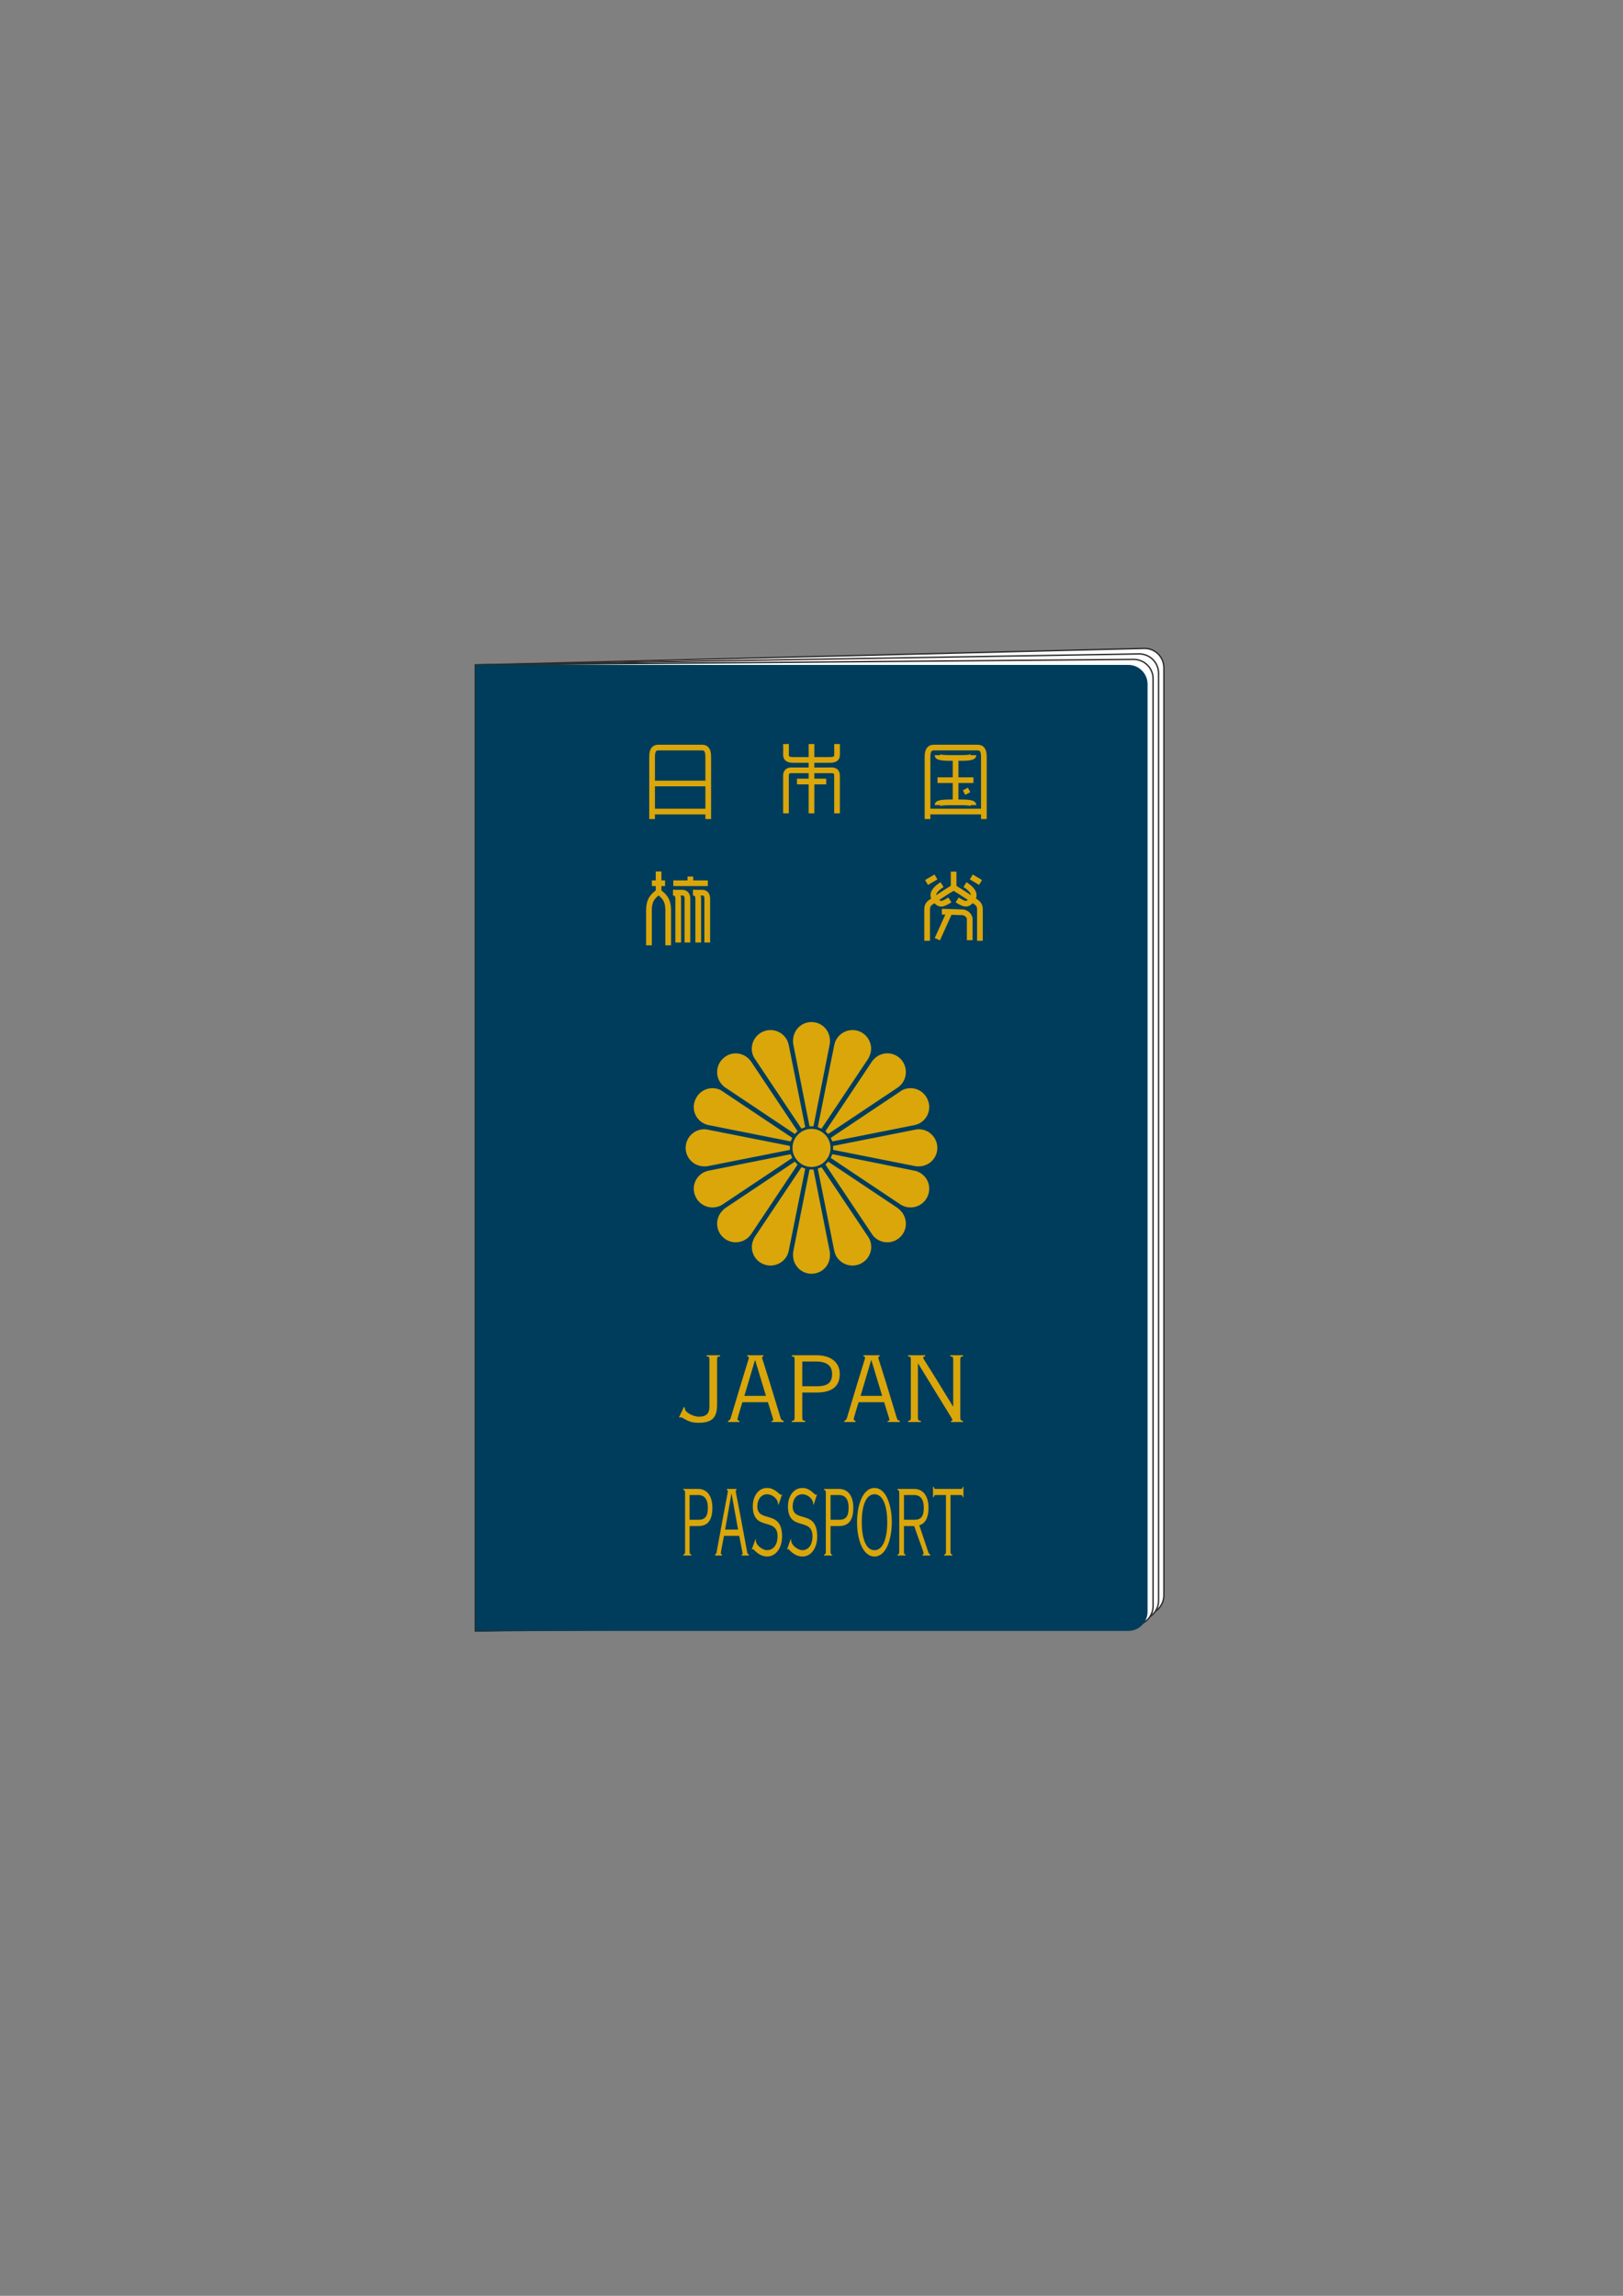 <?xml version="1.0" encoding="utf-8"?>
<!-- Created by UniConvertor 2.0rc4 (https://sk1project.net/) -->
<svg xmlns="http://www.w3.org/2000/svg" height="841.89pt" viewBox="0 0 595.276 841.89" width="595.276pt" version="1.1" xmlns:xlink="http://www.w3.org/1999/xlink" id="62160a70-f611-11ea-bee9-dcc15c148e23">

<rect x="0" y="0" width="595.276" height="841.89" fill="#808080" stroke="none"/>

<g>
	<g>
		<path style="stroke:#2d2c2b;stroke-width:0.504;stroke-miterlimit:10.433;fill:#ffffff;" d="M 174.374,598.065 L 419.822,592.089 C 423.71,592.089 426.878,588.921 426.878,584.961 L 426.878,244.905 C 426.878,240.945 423.71,237.777 419.822,237.777 L 174.374,243.825 174.374,598.065 Z" />
		<path style="stroke:#2d2c2b;stroke-width:0.504;stroke-miterlimit:10.433;fill:#ffffff;" d="M 174.374,598.065 L 417.806,594.033 C 421.766,594.033 424.934,590.865 424.934,586.977 L 424.934,246.921 C 424.934,242.961 421.766,239.793 417.806,239.793 L 174.374,243.825 174.374,598.065 Z" />
		<path style="stroke:#2d2c2b;stroke-width:0.504;stroke-miterlimit:10.433;fill:#ffffff;" d="M 174.374,598.065 L 415.79,596.049 C 419.75,596.049 422.918,592.881 422.918,588.993 L 422.918,248.865 C 422.918,244.977 419.75,241.809 415.79,241.809 L 174.374,243.825 174.374,598.065 Z" />
	</g>
	<path style="fill:#003d5c;" d="M 174.374,598.065 L 413.846,598.065 C 417.734,598.065 420.902,594.897 420.902,591.009 L 420.902,250.881 C 420.902,246.993 417.734,243.825 413.846,243.825 L 174.374,243.825 174.374,598.065 Z" />
	<g>
		<g>
			<path style="stroke-linejoin:round;stroke:#daa60a;stroke-width:2.088;stroke-miterlimit:10.433;fill:none;" d="M 259.766,300.345 C 259.766,300.345 259.766,281.121 259.766,277.521 259.766,273.921 258.038,274.137 256.886,274.137 255.662,274.137 249.47,274.137 249.47,274.137 249.47,274.137 243.206,274.137 242.054,274.137 240.902,274.137 239.174,273.921 239.174,277.521 239.174,281.121 239.174,300.345 239.174,300.345" />
			<path style="stroke-linejoin:round;stroke:#daa60a;stroke-width:2.088;stroke-miterlimit:10.433;fill:none;" d="M 239.174,287.313 L 259.766,287.313" />
			<path style="stroke-linejoin:round;stroke:#daa60a;stroke-width:2.088;stroke-miterlimit:10.433;fill:none;" d="M 239.174,297.609 L 259.766,297.609" />
		</g>
		<g>
			<path style="stroke-linejoin:round;stroke:#daa60a;stroke-width:2.088;stroke-miterlimit:10.433;fill:none;" d="M 297.638,272.841 L 297.638,298.257" />
			<path style="stroke-linejoin:round;stroke:#daa60a;stroke-width:2.088;stroke-miterlimit:10.433;fill:none;" d="M 306.998,272.841 C 306.998,274.641 307.07,276.081 306.998,276.945 306.998,278.457 305.63,278.673 304.262,278.673 302.102,278.673 298.862,278.673 297.638,278.673 296.414,278.673 293.246,278.673 291.014,278.673 289.646,278.673 288.35,278.457 288.278,276.945 288.278,276.081 288.35,274.641 288.278,272.841" />
			<path style="stroke-linejoin:round;stroke:#daa60a;stroke-width:2.088;stroke-miterlimit:10.433;fill:none;" d="M 306.998,298.257 C 306.998,294.873 306.998,287.025 306.998,284.577 306.998,282.129 305.27,282.489 303.758,282.489 302.318,282.489 299.942,282.489 297.638,282.489 295.334,282.489 293.03,282.489 291.518,282.489 290.078,282.489 288.278,282.129 288.278,284.577 288.278,287.025 288.278,294.873 288.278,298.257" />
			<path style="stroke-linejoin:round;stroke:#daa60a;stroke-width:2.088;stroke-miterlimit:10.433;fill:none;" d="M 303.038,286.593 L 297.638,286.593 292.31,286.593" />
		</g>
		<g>
			<path style="stroke-linejoin:round;stroke:#daa60a;stroke-width:2.088;stroke-miterlimit:10.433;fill:none;" d="M 360.854,300.345 C 360.854,300.345 360.854,281.121 360.854,277.521 360.854,273.921 359.126,274.137 357.902,274.137 356.75,274.137 350.558,274.137 350.558,274.137 350.558,274.137 344.294,274.137 343.142,274.137 341.99,274.137 340.19,273.921 340.19,277.521 340.19,281.121 340.19,300.345 340.19,300.345" />
			<path style="stroke-linejoin:round;stroke:#daa60a;stroke-width:2.088;stroke-miterlimit:10.433;fill:none;" d="M 340.19,297.609 L 360.854,297.609" />
			<path style="stroke-linejoin:round;stroke:#daa60a;stroke-width:2.088;stroke-miterlimit:10.433;fill:none;" d="M 350.486,278.025 L 350.486,294.081" />
			<path style="stroke-linejoin:round;stroke:#daa60a;stroke-width:2.088;stroke-miterlimit:10.433;fill:none;" d="M 357.038,276.945 C 357.038,278.025 353.654,277.953 350.486,277.953 347.246,277.953 343.862,278.025 343.862,276.945" />
			<path style="stroke-linejoin:round;stroke:#daa60a;stroke-width:2.088;stroke-miterlimit:10.433;fill:none;" d="M 357.038,286.089 L 343.862,286.089" />
			<path style="stroke-linejoin:round;stroke:#daa60a;stroke-width:2.088;stroke-miterlimit:10.433;fill:none;" d="M 357.038,295.233 C 357.038,294.153 353.654,294.225 350.486,294.225 347.246,294.225 343.862,294.153 343.862,295.233" />
			<path style="stroke-linejoin:round;stroke:#daa60a;stroke-width:2.088;stroke-miterlimit:10.433;fill:none;" d="M 354.086,289.329 L 354.95,290.985" />
		</g>
		<g>
			<path style="stroke-linejoin:round;stroke:#daa60a;stroke-width:2.088;stroke-miterlimit:10.433;fill:none;" d="M 239.102,323.889 L 243.926,323.889" />
			<path style="stroke-linejoin:round;stroke:#daa60a;stroke-width:2.088;stroke-miterlimit:10.433;fill:none;" d="M 241.55,319.569 L 241.55,326.985" />
			<path style="stroke-linejoin:round;stroke:#daa60a;stroke-width:2.088;stroke-miterlimit:10.433;fill:none;" d="M 245.078,346.641 C 245.078,346.641 245.078,338.217 245.078,333.897 245.078,329.577 243.278,328.497 241.55,326.985 239.822,328.497 238.022,329.577 238.022,333.897 238.022,338.217 238.022,346.641 238.022,346.641" />
			<path style="stroke-linejoin:round;stroke:#daa60a;stroke-width:2.088;stroke-miterlimit:10.433;fill:none;" d="M 246.95,323.889 L 259.622,323.889" />
			<path style="stroke-linejoin:round;stroke:#daa60a;stroke-width:2.088;stroke-miterlimit:10.433;fill:none;" d="M 253.214,321.441 L 253.214,323.889" />
			<path style="stroke-linejoin:round;stroke:#daa60a;stroke-width:2.088;stroke-miterlimit:10.433;fill:none;" d="M 248.75,345.633 C 248.75,345.633 248.75,331.089 248.75,329.505 248.75,327.849 247.742,327.345 246.878,327.345" />
			<path style="stroke-linejoin:round;stroke:#daa60a;stroke-width:2.088;stroke-miterlimit:10.433;fill:none;" d="M 246.878,327.345 C 246.878,327.345 249.398,327.345 250.262,327.345 251.126,327.345 252.134,327.849 252.134,329.505 252.134,331.089 252.134,345.633 252.134,345.633" />
			<path style="stroke-linejoin:round;stroke:#daa60a;stroke-width:2.088;stroke-miterlimit:10.433;fill:none;" d="M 256.094,345.633 C 256.094,345.633 256.094,331.089 256.094,329.505 256.094,327.849 255.086,327.345 254.222,327.345" />
			<path style="stroke-linejoin:round;stroke:#daa60a;stroke-width:2.088;stroke-miterlimit:10.433;fill:none;" d="M 254.222,327.345 C 254.222,327.345 256.742,327.345 257.606,327.345 258.47,327.345 259.406,327.849 259.406,329.505 259.406,331.089 259.406,345.633 259.406,345.633" />
		</g>
		<g>
			<path style="stroke-linejoin:round;stroke:#daa60a;stroke-width:2.088;stroke-miterlimit:10.433;fill:none;" d="M 349.766,319.641 L 349.766,325.473" />
			<path style="stroke-linejoin:round;stroke:#daa60a;stroke-width:2.088;stroke-miterlimit:10.433;fill:none;" d="M 345.518,324.393 C 343.358,325.761 341.27,327.777 342.926,329.865 344.582,331.953 345.518,331.809 348.398,330.009" />
			<path style="stroke-linejoin:round;stroke:#daa60a;stroke-width:2.088;stroke-miterlimit:10.433;fill:none;" d="M 343.286,321.585 L 339.83,323.601" />
			<path style="stroke-linejoin:round;stroke:#daa60a;stroke-width:2.088;stroke-miterlimit:10.433;fill:none;" d="M 359.414,344.985 C 359.414,343.113 359.414,335.265 359.414,333.393 359.414,331.521 358.19,330.945 357.398,330.369 356.534,329.865 353.15,327.417 349.766,325.473 346.31,327.417 342.926,329.865 342.134,330.369 341.27,330.945 340.046,331.521 340.046,333.393 340.046,335.265 340.046,343.113 340.046,344.985" />
			<path style="stroke-linejoin:round;stroke:#daa60a;stroke-width:2.088;stroke-miterlimit:10.433;fill:none;" d="M 353.942,324.393 C 356.102,325.761 358.19,327.777 356.534,329.865 354.878,331.953 353.942,331.809 351.062,330.009" />
			<path style="stroke-linejoin:round;stroke:#daa60a;stroke-width:2.088;stroke-miterlimit:10.433;fill:none;" d="M 356.246,321.585 L 359.63,323.601" />
			<path style="stroke-linejoin:round;stroke:#daa60a;stroke-width:2.088;stroke-miterlimit:10.433;fill:none;" d="M 345.446,334.329 C 347.462,334.329 351.854,334.545 352.934,334.545 354.086,334.545 355.67,335.553 355.67,337.137 355.67,338.649 355.67,343.401 355.67,344.769" />
			<path style="stroke-linejoin:round;stroke:#daa60a;stroke-width:2.088;stroke-miterlimit:10.433;fill:none;" d="M 348.254,334.545 L 343.79,344.409" />
		</g>
	</g>
	<g>
		<path style="fill:#daa60a;" d="M 297.638,427.929 C 301.454,427.929 304.622,424.761 304.622,420.945 304.622,417.129 301.454,413.961 297.638,413.961 293.822,413.961 290.654,417.129 290.654,420.945 290.654,424.761 293.822,427.929 297.638,427.929 L 297.638,427.929 Z" />
		<path style="fill:#daa60a;" d="M 298.358,413.025 L 304.334,382.857 C 304.406,382.425 304.406,382.065 304.406,381.633 304.406,377.817 301.382,374.793 297.638,374.793 293.894,374.793 290.87,377.817 290.87,381.633 290.87,382.065 290.87,382.425 290.942,382.857 L 296.918,413.025 298.358,413.025 Z" />
		<path style="fill:#daa60a;" d="M 295.334,413.313 L 289.286,383.217 C 289.214,382.785 289.07,382.425 288.926,381.993 287.486,378.465 283.454,376.809 279.998,378.249 276.47,379.689 274.814,383.721 276.254,387.177 276.47,387.609 276.614,387.969 276.902,388.329 L 293.966,413.889 295.334,413.313 Z" />
		<path style="fill:#daa60a;" d="M 292.526,414.825 L 275.462,389.265 C 275.246,388.905 274.958,388.617 274.67,388.329 272.006,385.593 267.686,385.593 265.022,388.329 262.358,390.993 262.358,395.313 265.022,397.977 265.31,398.265 265.598,398.553 265.958,398.769 L 291.518,415.833 292.526,414.825 Z" />
		<path style="fill:#daa60a;" d="M 290.582,417.273 L 265.022,400.209 C 264.662,399.921 264.302,399.777 263.942,399.561 260.414,398.121 256.454,399.777 255.014,403.305 253.502,406.761 255.158,410.793 258.686,412.233 259.118,412.377 259.478,412.521 259.91,412.593 L 290.006,418.569 290.582,417.273 Z" />
		<path style="fill:#daa60a;" d="M 289.718,420.225 L 259.55,414.249 C 259.19,414.177 258.758,414.105 258.326,414.105 254.51,414.105 251.486,417.201 251.486,420.945 251.486,424.689 254.51,427.713 258.326,427.713 258.758,427.713 259.19,427.713 259.55,427.641 L 289.718,421.665 289.718,420.225 Z" />
		<path style="fill:#daa60a;" d="M 290.006,423.249 L 259.91,429.297 C 259.478,429.369 259.118,429.513 258.686,429.657 255.158,431.097 253.502,435.129 255.014,438.585 256.454,442.041 260.414,443.697 263.942,442.257 264.302,442.113 264.662,441.897 265.022,441.681 L 290.582,424.617 290.006,423.249 Z" />
		<path style="fill:#daa60a;" d="M 291.518,425.985 L 265.958,443.049 C 265.598,443.337 265.31,443.625 265.022,443.913 262.358,446.577 262.358,450.897 265.022,453.561 267.686,456.225 272.006,456.225 274.67,453.561 274.958,453.273 275.246,452.913 275.462,452.625 L 292.526,427.065 291.518,425.985 Z" />
		<path style="fill:#daa60a;" d="M 293.966,428.001 L 276.902,453.489 C 276.686,453.849 276.47,454.281 276.326,454.641 274.814,458.169 276.47,462.129 279.998,463.569 283.454,465.009 287.486,463.353 288.926,459.897 289.07,459.465 289.214,459.105 289.286,458.673 L 295.334,428.577 293.966,428.001 Z" />
		<path style="fill:#daa60a;" d="M 296.918,428.865 L 290.942,458.961 C 290.87,459.393 290.87,459.825 290.87,460.257 290.87,464.073 293.894,467.097 297.638,467.097 301.382,467.097 304.478,464.073 304.406,460.257 304.406,459.825 304.406,459.393 304.334,458.961 L 298.358,428.865 296.918,428.865 Z" />
		<path style="fill:#daa60a;" d="M 299.942,428.577 L 305.99,458.673 C 306.062,459.105 306.206,459.465 306.35,459.897 307.79,463.353 311.822,465.009 315.278,463.569 318.806,462.129 320.462,458.169 319.022,454.641 318.806,454.281 318.662,453.849 318.374,453.489 L 301.31,428.001 299.942,428.577 Z" />
		<path style="fill:#daa60a;" d="M 302.75,427.065 L 319.814,452.553 C 320.03,452.913 320.318,453.273 320.606,453.561 323.27,456.225 327.59,456.225 330.254,453.561 332.918,450.897 332.918,446.577 330.254,443.913 329.966,443.625 329.678,443.337 329.318,443.049 L 303.758,425.985 302.75,427.065 Z" />
		<path style="fill:#daa60a;" d="M 304.694,424.617 L 330.254,441.681 C 330.614,441.897 330.974,442.113 331.334,442.257 334.862,443.697 338.822,442.041 340.262,438.585 341.774,435.057 340.118,431.097 336.59,429.657 336.158,429.441 335.798,429.369 335.366,429.297 L 305.27,423.249 304.694,424.617 Z" />
		<path style="fill:#daa60a;" d="M 305.558,421.665 L 335.726,427.641 C 336.086,427.713 336.518,427.713 336.95,427.713 340.766,427.713 343.79,424.689 343.79,420.945 343.79,417.201 340.766,414.105 336.95,414.105 336.518,414.105 336.086,414.177 335.726,414.249 L 305.558,420.225 305.558,421.665 Z" />
		<path style="fill:#daa60a;" d="M 305.27,418.569 L 335.366,412.593 C 335.798,412.521 336.158,412.377 336.59,412.233 340.118,410.793 341.774,406.761 340.262,403.305 338.822,399.777 334.862,398.121 331.334,399.561 330.974,399.777 330.542,399.921 330.254,400.209 L 304.694,417.273 305.27,418.569 Z" />
		<path style="fill:#daa60a;" d="M 303.758,415.833 L 329.318,398.769 C 329.678,398.553 329.966,398.265 330.254,397.977 332.918,395.313 332.918,390.993 330.254,388.257 327.59,385.593 323.27,385.593 320.606,388.329 320.318,388.617 320.03,388.905 319.814,389.265 L 302.75,414.825 303.758,415.833 Z" />
		<path style="fill:#daa60a;" d="M 301.31,413.889 L 318.374,388.329 C 318.59,387.969 318.806,387.609 318.95,387.177 320.462,383.721 318.734,379.689 315.278,378.249 311.822,376.809 307.79,378.465 306.35,381.993 306.206,382.425 306.062,382.785 305.99,383.217 L 299.942,413.313 301.31,413.889 Z" />
	</g>
	<path style="fill:#daa60a;" d="M 260.198,498.561 C 260.198,497.625 259.982,497.409 259.19,497.409 L 259.19,496.977 264.086,496.977 264.086,497.409 C 263.222,497.409 263.006,497.625 263.006,498.561 L 263.006,515.193 C 263.006,519.801 261.206,521.745 256.238,521.745 254.294,521.745 252.998,521.385 251.774,520.737 250.622,520.161 250.046,519.729 249.758,519.729 249.614,519.729 249.47,519.729 249.326,519.801 L 249.038,519.729 250.838,515.985 251.198,516.201 C 251.198,516.345 251.198,516.417 251.198,516.633 251.198,517.857 254.222,519.513 256.382,519.513 259.118,519.513 260.198,518.217 260.198,515.841 L 260.198,498.561 Z" />
	<path style="fill:#daa60a;" d="M 273.014,511.881 L 280.934,511.881 276.974,498.777 276.902,498.777 273.014,511.881 272.294,514.185 C 270.494,520.017 270.494,520.305 270.494,520.521 270.494,520.881 270.854,520.953 271.214,521.025 L 271.214,521.457 267.038,521.457 267.038,521.025 C 267.614,520.881 267.758,520.593 267.974,520.089 274.238,499.137 274.67,498.273 274.67,497.913 274.67,497.553 274.454,497.409 274.094,497.409 L 274.094,496.977 279.998,496.977 279.998,497.409 C 279.638,497.481 279.494,497.553 279.494,497.913 279.494,498.201 279.854,498.633 286.334,520.089 286.55,520.665 286.766,520.881 287.414,521.025 L 287.414,521.457 283.022,521.457 283.022,521.025 C 283.526,521.025 283.598,520.953 283.598,520.737 283.598,520.377 283.526,520.233 281.654,514.185 L 272.294,514.185 273.014,511.881 Z" />
	<path style="fill:#daa60a;" d="M 294.254,508.353 L 299.51,508.353 C 303.542,508.353 305.198,507.057 305.198,503.817 305.198,501.081 303.542,499.281 299.366,499.281 L 294.254,499.281 294.254,508.353 294.254,510.657 294.254,519.801 C 294.254,520.737 294.47,521.025 295.334,521.025 L 295.334,521.457 290.438,521.457 290.438,521.025 C 291.23,521.025 291.446,520.737 291.446,519.801 L 291.446,498.561 C 291.446,497.625 291.23,497.409 290.438,497.409 L 290.438,496.977 299.366,496.977 C 305.414,496.977 308.006,500.145 308.006,503.817 308.006,508.065 305.63,510.657 299.366,510.657 L 294.254,510.657 294.254,508.353 Z" />
	<path style="fill:#daa60a;" d="M 315.638,511.881 L 323.558,511.881 319.598,498.777 319.526,498.777 315.638,511.881 314.918,514.185 C 313.118,520.017 313.118,520.305 313.118,520.521 313.118,520.881 313.478,520.953 313.766,521.025 L 313.766,521.457 309.662,521.457 309.662,521.025 C 310.238,520.881 310.382,520.593 310.598,520.089 316.862,499.137 317.294,498.273 317.294,497.913 317.294,497.553 317.078,497.409 316.718,497.409 L 316.718,496.977 322.622,496.977 322.622,497.409 C 322.262,497.481 322.118,497.553 322.118,497.913 322.118,498.201 322.478,498.633 328.958,520.089 329.102,520.665 329.39,520.881 330.038,521.025 L 330.038,521.457 325.574,521.457 325.574,521.025 C 326.15,521.025 326.222,520.953 326.222,520.737 326.222,520.377 326.15,520.233 324.278,514.185 L 314.918,514.185 315.638,511.881 Z" />
	<path style="fill:#daa60a;" d="M 336.662,519.801 C 336.662,520.737 336.878,521.025 337.742,521.025 L 337.742,521.457 333.062,521.457 333.062,521.025 C 333.854,521.025 334.07,520.737 334.07,519.801 L 334.07,498.561 C 334.07,497.625 333.854,497.409 333.062,497.409 L 333.062,496.977 339.326,496.977 339.326,497.409 C 338.822,497.409 338.606,497.553 338.606,497.841 338.606,498.417 339.182,498.705 349.55,515.769 L 349.622,515.769 349.622,498.561 C 349.622,497.625 349.406,497.409 348.542,497.409 L 348.542,496.977 353.222,496.977 353.222,497.409 C 352.43,497.409 352.214,497.625 352.214,498.561 L 352.214,519.801 C 352.214,520.737 352.43,521.025 353.222,521.025 L 353.222,521.457 348.83,521.457 348.83,521.025 C 349.262,521.025 349.334,520.881 349.334,520.737 349.334,520.305 348.902,519.873 336.734,500.001 L 336.662,500.001 336.662,519.801 Z" />
	<path style="fill:#daa60a;" d="M 252.926,557.313 L 256.166,557.313 C 258.614,557.313 259.622,556.089 259.622,552.849 259.622,550.113 258.614,548.241 256.094,548.241 L 252.926,548.241 252.926,557.313 252.926,559.617 252.926,568.833 C 252.926,569.769 253.07,569.985 253.574,570.057 L 253.574,570.417 250.622,570.417 250.622,570.057 C 251.126,569.985 251.27,569.769 251.27,568.833 L 251.27,547.593 C 251.27,546.657 251.126,546.441 250.622,546.369 L 250.622,546.009 256.094,546.009 C 259.694,546.009 261.278,549.105 261.278,552.849 261.278,557.097 259.91,559.617 256.094,559.617 L 252.926,559.617 252.926,557.313 Z" />
	<path style="fill:#daa60a;" d="M 265.958,560.913 L 270.71,560.913 268.334,547.809 268.262,547.809 265.958,560.913 265.526,563.217 C 264.446,568.977 264.374,569.337 264.374,569.553 264.374,569.913 264.662,569.985 264.806,570.057 L 264.806,570.417 262.286,570.417 262.286,570.057 C 262.646,569.841 262.79,569.553 262.862,569.049 266.678,548.097 266.966,547.305 266.966,546.873 266.966,546.513 266.822,546.441 266.606,546.369 L 266.606,546.009 270.134,546.009 270.134,546.369 C 269.918,546.441 269.846,546.585 269.846,546.873 269.846,547.161 270.062,547.665 274.022,569.049 274.094,569.697 274.238,569.841 274.67,570.057 L 274.67,570.417 272.006,570.417 272.006,570.057 C 272.294,570.057 272.366,569.985 272.366,569.697 272.366,569.409 272.294,569.265 271.142,563.217 L 265.526,563.217 265.958,560.913 Z" />
	<path style="fill:#daa60a;" d="M 277.118,564.369 L 277.262,564.513 C 277.262,564.585 277.19,564.657 277.19,564.729 277.19,566.817 279.926,568.473 281.294,568.473 283.454,568.473 285.182,566.745 285.182,563.361 285.182,556.161 276.11,561.777 276.11,552.345 276.11,548.961 277.91,545.649 281.366,545.649 284.318,545.649 285.83,548.169 286.478,548.169 286.55,548.169 286.622,548.025 286.694,547.953 L 286.838,548.025 285.542,551.841 285.398,551.697 C 285.398,549.537 283.166,547.953 281.366,547.953 278.918,547.953 277.766,550.257 277.766,552.345 277.766,558.753 286.838,553.209 286.838,563.433 286.838,567.609 284.606,570.777 281.366,570.777 278.27,570.777 276.398,568.041 276.182,568.041 276.11,568.041 275.966,568.185 275.894,568.257 L 275.75,568.113 277.118,564.369 Z" />
	<path style="fill:#daa60a;" d="M 290.006,564.369 L 290.15,564.513 C 290.15,564.585 290.15,564.657 290.15,564.729 290.15,566.817 292.886,568.473 294.254,568.473 296.342,568.473 297.998,566.745 297.998,563.361 297.998,556.161 288.998,561.777 288.998,552.345 288.998,548.961 290.87,545.649 294.326,545.649 297.206,545.649 298.646,548.169 299.294,548.169 299.438,548.169 299.51,548.025 299.51,547.953 L 299.654,548.025 298.43,551.841 298.286,551.697 C 298.286,549.537 296.126,547.953 294.326,547.953 291.806,547.953 290.726,550.257 290.726,552.345 290.726,558.753 299.726,553.209 299.726,563.433 299.726,567.609 297.566,570.777 294.326,570.777 291.158,570.777 289.358,568.041 289.142,568.041 288.998,568.041 288.926,568.185 288.782,568.257 L 288.71,568.113 290.006,564.369 Z" />
	<path style="fill:#daa60a;" d="M 304.622,557.313 L 307.79,557.313 C 310.238,557.313 311.246,556.089 311.246,552.849 311.246,550.113 310.238,548.241 307.718,548.241 L 304.622,548.241 304.622,557.313 304.622,559.617 304.622,568.833 C 304.622,569.769 304.694,569.985 305.198,570.057 L 305.198,570.417 302.246,570.417 302.246,570.057 C 302.75,569.985 302.894,569.769 302.894,568.833 L 302.894,547.593 C 302.894,546.657 302.75,546.441 302.246,546.369 L 302.246,546.009 307.718,546.009 C 311.39,546.009 312.974,549.105 312.974,552.849 312.974,557.097 311.534,559.617 307.718,559.617 L 304.622,559.617 304.622,557.313 Z" />
	<path style="fill:#daa60a;" d="M 320.75,547.953 C 324.134,547.953 325.43,552.993 325.43,558.177 325.43,563.433 324.134,568.473 320.75,568.473 317.294,568.473 316.07,563.433 316.07,558.177 316.07,552.993 317.294,547.953 320.75,547.953 L 320.75,545.649 C 316.286,545.649 314.342,552.273 314.342,558.177 314.342,564.153 316.286,570.777 320.75,570.777 325.142,570.777 327.086,564.153 327.086,558.177 327.086,552.273 325.142,545.649 320.75,545.649 L 320.75,547.953 Z" />
	<path style="fill:#daa60a;" d="M 331.55,557.313 L 335.366,557.313 C 337.814,557.313 338.822,556.089 338.822,552.849 338.822,550.113 337.814,548.241 335.294,548.241 L 331.55,548.241 331.55,557.313 331.55,559.617 331.55,568.833 C 331.55,569.769 331.622,569.985 332.126,570.057 L 332.126,570.417 329.174,570.417 329.174,570.057 C 329.678,569.985 329.822,569.769 329.822,568.833 L 329.822,547.593 C 329.822,546.657 329.678,546.441 329.174,546.369 L 329.174,546.009 335.294,546.009 C 338.966,546.009 340.55,549.105 340.55,552.849 340.55,556.233 339.614,558.609 337.166,559.329 L 340.334,568.761 C 340.622,569.697 340.838,569.913 341.198,570.057 L 341.198,570.417 338.39,570.417 338.39,570.057 C 338.606,570.057 338.75,569.841 338.75,569.625 338.75,569.193 338.534,568.761 335.294,559.617 L 331.55,559.617 331.55,557.313 Z" />
	<path style="fill:#daa60a;" d="M 348.614,568.833 C 348.614,569.769 348.758,569.985 349.262,570.057 L 349.262,570.417 346.31,570.417 346.31,570.057 C 346.814,569.985 346.958,569.769 346.958,568.833 L 346.958,548.241 343.286,548.241 C 342.71,548.241 342.566,548.457 342.494,549.033 L 342.206,549.033 342.206,545.217 342.494,545.217 C 342.566,545.793 342.71,546.009 343.286,546.009 L 352.286,546.009 C 352.934,546.009 353.006,545.793 353.15,545.217 L 353.366,545.217 353.366,549.033 353.15,549.033 C 353.006,548.457 352.934,548.241 352.286,548.241 L 348.614,548.241 348.614,568.833 Z" />
</g>
</svg>